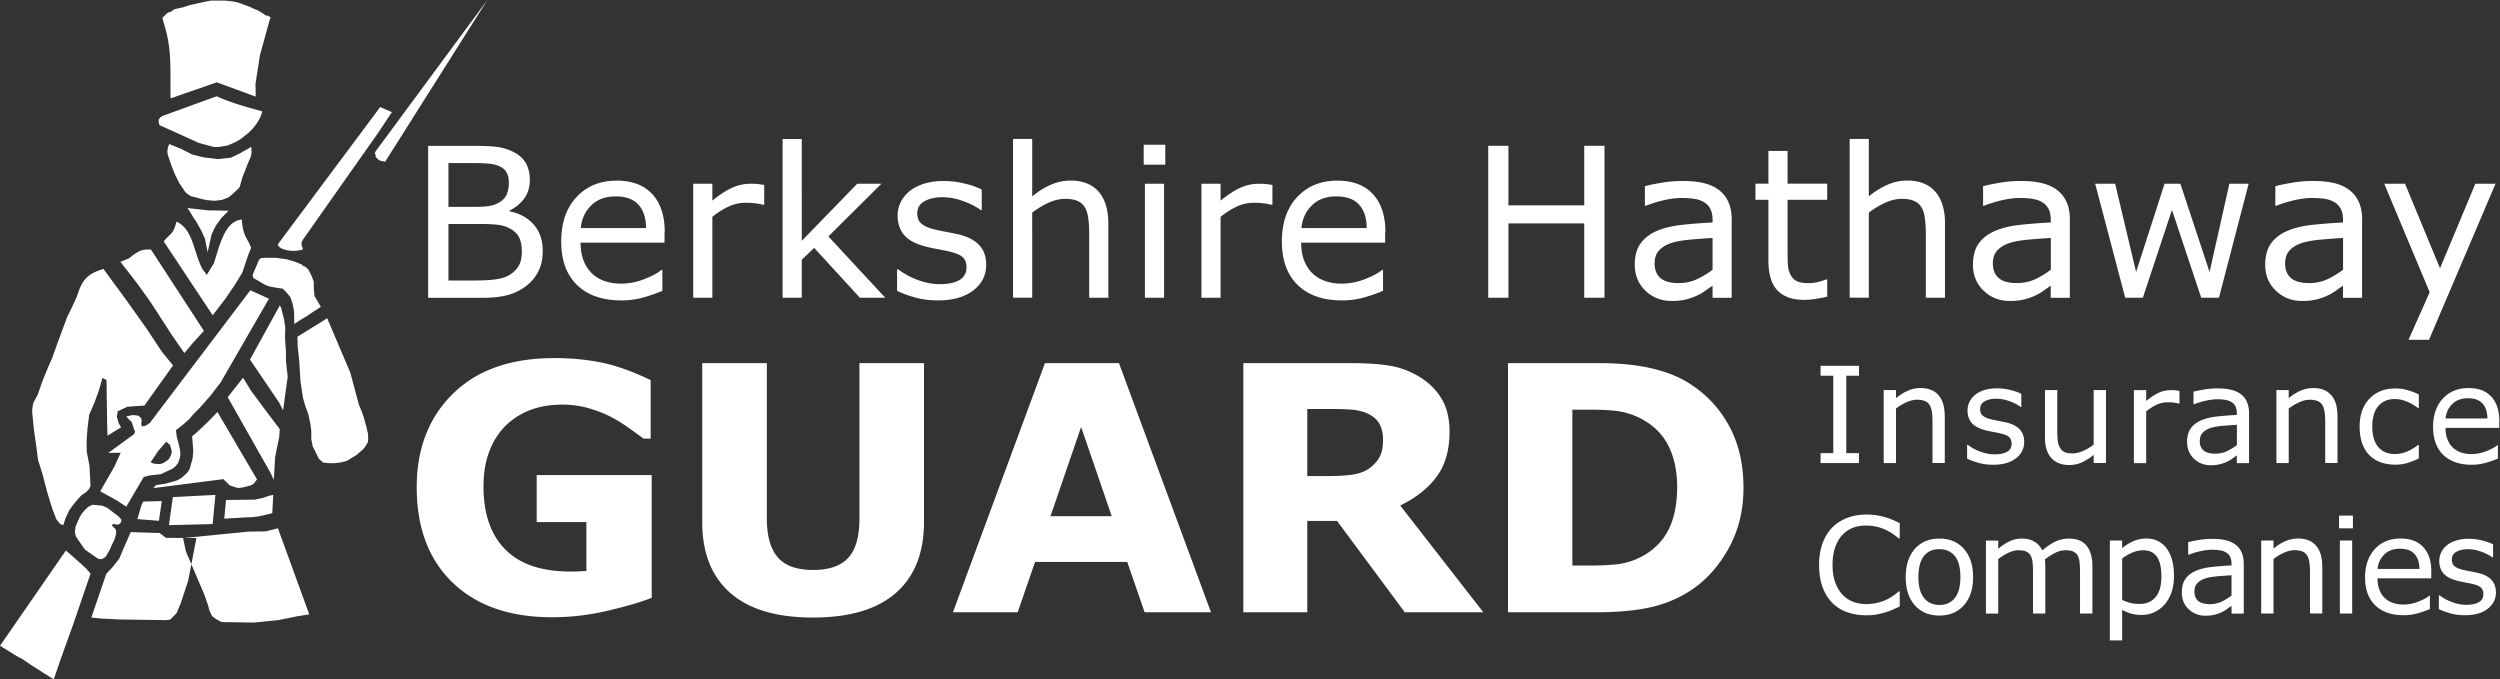 <svg xmlns="http://www.w3.org/2000/svg" width="368" height="100" viewBox="0 0 368 100" xml:space="preserve"><rect x="0" y="0" width="368" height="100" fill="#333333" stroke="none"/><path fill-rule="evenodd" clip-rule="evenodd" fill="#FFF" d="m55.24 22.96.13-.09-.22-.26.09-.25.17-.25L71.74 0 56.69 23.81l-.77-.17-.26-.17-.34-.34-.08-.17zM44.6 36.71l-.22-.67V35.7l.11-.22.11-.22 11.15-15.83 1.94-2.93-.67-.28-1.05-.47-15.05 20.18v.22l.22.22.33.22.33.11.33.11.67.11h.78l.67-.11.35-.1zm-.55 16.47.18 2.93.38 2.5.22.78.22.67.33.89.33 1.56.11 1v1.11l.22 1.11.89 1.78.64.58.92.09h.78l.89-.11.89-.22 1.45-.89.89-.78.22-.22.22-.33.33-.56.04-.45-.04-.78-.22-1-.22-.78-.22-.78-.33-.89-.33-.78-1.27-4.74-3.41-8.02-4.38 2.72.03 1.35.24 2.26zm-2.43-10.69.45.45.67.78.33 1 .22 1.11.03 1.86.78-.52 1.07-.64.59-.41 1.47-.95-.64-1.09-.29-.48-.11-1.11v-1l-.33-.89-.45-.89-.22-.22-.22-.22-.33-.11-.22-.22-.78-.33-.67-.22-.78-.22-.78-.11-.78-.11h-1.67l-.55.05-.29.25-.95 2.27.12.4.67.38.56.33.56.33.67.22.56.11.67.11.64.09zm-8.98 49.08 4.79.07 3.52-.36 2.84-.57 1.73-.28-4.61-12.67-1.79.46-2.5.03-9.67.96.41 1.96L30 87.33l.66 1.87c.08.47.27.98.57 1.48.38.37.97.67 1.41.89zm9.71-36.12-.25-2.24-.01-1.56-.14-1.83.04-1.62-.18-1.19-.31-1.21-.12-.51-.19-.33-4.39 7.97 4.28 6.32.59 1.14.68-4.94zM39.8 69.57l.51 1.07.19-3.36.28-1.41.32-1.5.08-1.2-1.63-2.16-2.59-3.48-1.18-1.93-2.26 2.87 6.28 11.1zm-6.79 6.78 3.49-.21h.45l1-.11.56-.11.45-.11 1.12-.27.14-2.7-.62.14-.87.31-1.25.26-4.21.05-.26 2.75zm-7.9-61.87 6.8-2.36 5.73 2.1-.03-1.89.33-2.12.33-2.12 1.45-5.24.11-.22.07-.02-.29-.2-.22-.11h-.22l-.67-.45-.56-.33-.56-.22-.67-.33-.67-.22-.56-.22-.67-.22-.67-.11-1-.11H31.03l-1.11.22-1 .22-1 .22-1 .33-1 .22-.35.1-.22.22-.22.11-.33.11-.22.11-.22.22-.22.22-.24.24.22.78.22.78c.99 3.44.69 6.73.77 10.29zm-4.22 48.29.56-.11.33-.22.33-.22.22-.33 14.52-19.16 2.74 1.24-7.12 12.34-.78 1-.67.89-.78.89-.78.89-.89.89-.78.89-.89.78-1 .78.11.89.22.89.23.9.11.78-.11.67-.22.67-.45.56-.42.33-1.7.79-1.68.19-.83.22-2.57 4.37-1.41-.93-2.42-1.33 2.09-3.66.92-2.01-1.82.01 3.82-2.78.11-.33-.22-.56-.08-.32-.21-.57-.43-.41-.35-.4.98-.2.76.09.42.32.11.42c-.1.41-.05.64.03.85zm1.9 4.36-.62.91.45.21.93.07.51-.17.41-.26.4-.32.31-.59.11-.48-.13-.57-.16-.46-.53-.45-1.21 1.39-.47.72zm.67-48.72 5.81 2.63 2.21.6h.67l.67-.11.67-.11.78-.33.68-.33.54-.33.56-.45.56-.45.56-.56.45-.56.45-.67.33-.67.22-.67c-1.41-.41-4.43-1.16-6.72-2.23l-7.99 2.9-.33.22-.22.33v.33l.1.46zm4.82 45.79.17 2.14-.09 1.09-.41 1.52-.3.53c-.64.64-1.08 1.08-1.92 1.34l-1.3.36-1.48.23-.37.44 10.3-1.32.95.93 1.07.34c.34.11 1.35-.16 1.87-.32.64-.14.65-.46 1.07-.89L32 60.63c-.74.9-3.41 3.43-3.72 3.57zm1.57-24.52c-1.36-2.39-1.34-5.89-3.87-7.06-.48 2.02-1.02 1.74-1.87 2.93l7.2 10.86 1.84-2.4 1.43-2.1 1.08-1.76.4-1.2.45-1.34.45-1.11c-.51-1.52-1.18-1.55-1.36-4.19-2.46.25-3.18 3.49-4.12 6.45l-1.04 1.7-.59-.78zm-1.78-10.81 1.85.48.56.11 1.09.1 1.08-.13.5-.19.56-.22 1-.89.56-.57.22-.77.22-.78.33-.78.33-.89.33-.78c.39-.79.35-1.07.28-1.95l-.65.39-1.1.62-1.25.59-1.87.21-2.09-.25-1.71-.42-1.65-.84-1.75-.7c-.55 1.27-.12 1.7.23 2.9l.56 1.45.33.67.33.67.45.67.45.67.22.22.59.41zm2.5 8.28.55-2.56.38-.86.3-.54.81-1.13.45-.45.59-.6-2.96-.04-3.11-.35.24.32.67 1.11.33.45.84 1.51.51 1.13.4 2.01zm1.14 35.7-6.27.32-.57 4.13 6.43-.16.41-4.29zM13.45 90.9l1.53.16 2.89.13 5.83.08c.44.02.95.03 1.38-.08l.91-.94.6-1.42.5-1.5.62-1.89 1.2-6.24-4.49-.03-.93-.71-4.25-.13-.99 2.25-.7 1.66-.97 1.23-.94 1.01-2.19 6.42zm11.94-41.45 1.75 2.52 1.14-1.36 1.73-1.91-7.79-11.97c-1.54-.09-2.01.45-2.44.68l-.83.64-1.22.49 2.38 3.07 1.9 2.63 3.38 5.21zM5.52 58.18l-.56 1-.11.33-.11.79v.33l.22 2.34.34 2.42.3 2.3.64 2.04.74 2.83.73 2.34.59 1.56.56.67.45.17.35-1.06.55-1.17.66-.88.55-.67.57-.62.67-.45.44-.45.22-.45-.15-2.97-.4-2.08-.02-1.68.14-1.89.24-1.89.77-1.76.64-1.77.55-1.9.59.35.09 6.4.05 1.77 2.01-1.23-.36-.59-.27-.96.13-.81 1.4-.66 1.33-.11 1.19-.07 4.22-5.91-1.64-2.01-2.25-3.4-2.95-4.15-3.4-4.64c-2.55.75-3.18 1.76-3.91 4.04l-.67 1.48-.78 1.59-1.47 3.97-.69 1.95-.63 1.44-.78 1.89-.78 2.23zm17.87 18.48.29-1.96.13-.94-2.72.07-.25.49-.62 2.09 3.17.25zm-8.67 5.66.31-.04.49-.29.41-.65.41-.8c.15-.52.51-.91.63-1.53.12-.35.21-.91-.02-1.18l-.48-.49.16-.22.7.13c.34-.15.53-.3.54-.74-.1-.13-.29-.34-.39-.47l-1.69-1.29-.77-.32-1.39-.13-.6.28-.53.48-.44.53-.38.63-.57 1.32-.08.84.14.59 1.33 1.93 1.84 1.28.38.14zM7.91 100 9 96.83l1.76-4.88 2.57-7.52-.62-.71-.89-.83-2.12-1.86L0 95.06l2.5 1.54.84.44 1.21.83 1.86 1.19 1.5.94zM78.6 33.1c-.87-1.02-2.06-1.68-3.58-1.99v-.12c.9-.45 1.62-1.05 2.16-1.79.54-.75.81-1.65.81-2.71 0-.94-.19-1.75-.56-2.43-.37-.68-.97-1.23-1.79-1.66-.74-.38-1.52-.63-2.33-.75s-2.03-.18-3.67-.18h-6.62v22.37h7.93c1.55 0 2.83-.14 3.84-.42 1.01-.28 1.93-.75 2.77-1.41.71-.55 1.28-1.25 1.7-2.1.42-.85.63-1.83.63-2.94.01-1.57-.42-2.86-1.29-3.87zm-3.99-4.54c-.19.48-.53.86-1 1.16-.47.3-.98.5-1.53.59-.55.1-1.29.14-2.22.14h-3.85V24h3.55c.99 0 1.82.03 2.49.1.67.07 1.24.23 1.71.5.4.23.69.53.87.9.18.37.27.83.27 1.37 0 .65-.1 1.21-.29 1.69zm1.81 10.45c-.26.5-.67.95-1.23 1.34-.53.36-1.21.61-2.04.74-.83.13-1.9.2-3.2.2h-3.94v-8.32h4.67c.98 0 1.82.04 2.5.11.69.08 1.27.24 1.75.49.71.37 1.2.82 1.47 1.35.27.53.41 1.25.41 2.15 0 .79-.13 1.44-.39 1.94zm21.43-4.81c0-2.43-.61-4.31-1.84-5.63-1.23-1.32-2.97-1.98-5.24-1.98-2.44 0-4.41.81-5.91 2.42-1.5 1.61-2.25 3.79-2.25 6.53 0 2.77.78 4.91 2.34 6.42 1.56 1.51 3.73 2.26 6.52 2.26 1.09 0 2.13-.14 3.12-.4.99-.27 1.96-.61 2.91-1.01v-3.08h-.15c-.49.44-1.31.89-2.47 1.34a9.29 9.29 0 0 1-3.45.68c-.86 0-1.65-.12-2.37-.36a5.02 5.02 0 0 1-1.85-1.08c-.54-.49-.97-1.12-1.28-1.89-.31-.77-.47-1.66-.47-2.7h12.36V34.2zm-12.36-.63c.12-1.32.63-2.43 1.52-3.32.9-.89 2.1-1.34 3.61-1.34 1.5 0 2.62.4 3.36 1.22.74.81 1.11 1.96 1.12 3.44h-9.61zm27.02-6.34c-.44-.07-.77-.12-.99-.14-.22-.03-.58-.04-1.07-.04-.89 0-1.76.19-2.62.56-.86.38-1.85 1.01-2.97 1.92v-2.48h-2.82v16.78h2.82V31.92c.75-.61 1.53-1.11 2.34-1.49.81-.39 1.65-.58 2.52-.58.54 0 1.01.02 1.4.07.4.04.8.12 1.22.22h.15v-2.91zm9.43 7.57 7.8-7.75h-3.56l-8.16 8.4V20.46h-2.82v23.37h2.82v-5.6l1.83-1.74 6.73 7.34h3.73l-8.37-9.03zm22.17 1.25c-.71-.73-1.72-1.25-3.03-1.55-.43-.1-.97-.21-1.62-.33-.65-.12-1.23-.24-1.75-.36-.94-.22-1.62-.5-2.04-.86-.43-.35-.65-.87-.65-1.56 0-.78.36-1.37 1.07-1.77.71-.4 1.58-.59 2.61-.59.99 0 2 .18 3.03.55 1.03.37 1.91.81 2.63 1.34h.15V27.9c-.68-.35-1.53-.65-2.56-.89-1.03-.25-2.04-.37-3.04-.37-1.07 0-2.04.14-2.91.41-.87.28-1.58.65-2.14 1.12-.58.48-1.01 1.03-1.3 1.64a4.48 4.48 0 0 0-.43 1.95c0 1.1.31 2.03.92 2.79.62.76 1.66 1.33 3.13 1.72.53.14 1.12.27 1.76.39.65.12 1.17.22 1.57.31 1.08.24 1.81.53 2.19.87.38.34.57.84.57 1.5 0 .86-.35 1.49-1.05 1.89-.7.4-1.67.6-2.91.6-1 0-2.05-.2-3.14-.59-1.09-.4-2.08-.93-2.97-1.6h-.15v3.17c.7.35 1.57.67 2.61.97 1.04.29 2.18.44 3.42.44 2.19 0 3.92-.49 5.19-1.47 1.27-.98 1.9-2.24 1.9-3.77.01-1.21-.35-2.19-1.06-2.93zm19.04-3.11c0-2.05-.48-3.63-1.43-4.72-.95-1.09-2.33-1.64-4.15-1.64-.99 0-1.96.21-2.9.62-.94.41-1.85.98-2.73 1.71v-8.46h-2.82v23.37h2.82V31.3c.77-.59 1.58-1.08 2.42-1.46.84-.38 1.65-.57 2.42-.57.75 0 1.36.1 1.83.31s.83.52 1.08.94c.24.38.41.91.5 1.59.09.68.14 1.4.14 2.17v9.55h2.82V32.94zm8.38-11.63h-3.18v2.93h3.18v-2.93zm-.18 5.74h-2.82v16.78h2.82V27.05zm15.97.18c-.44-.07-.77-.12-.99-.14s-.58-.04-1.07-.04c-.89 0-1.76.19-2.62.56-.86.38-1.84 1.01-2.97 1.92v-2.48h-2.82v16.78h2.82V31.92c.75-.61 1.53-1.11 2.34-1.49.81-.39 1.65-.58 2.52-.58.54 0 1.01.02 1.4.07.4.04.8.12 1.22.22h.15v-2.91zm16.61 6.97c0-2.43-.61-4.31-1.84-5.63-1.23-1.32-2.97-1.98-5.24-1.98-2.44 0-4.41.81-5.91 2.42-1.5 1.61-2.25 3.79-2.25 6.53 0 2.77.78 4.91 2.34 6.42 1.56 1.51 3.73 2.26 6.52 2.26 1.09 0 2.13-.14 3.12-.4.99-.27 1.96-.61 2.91-1.01v-3.08h-.15c-.49.44-1.31.89-2.47 1.34a9.29 9.29 0 0 1-3.45.68c-.86 0-1.65-.12-2.37-.36s-1.33-.6-1.86-1.08c-.54-.49-.97-1.12-1.28-1.89-.31-.77-.47-1.66-.47-2.7h12.36V34.2zm-12.36-.63c.12-1.32.63-2.43 1.52-3.32s2.1-1.34 3.61-1.34c1.5 0 2.62.4 3.36 1.22.74.81 1.11 1.96 1.12 3.44h-9.61zm44.61-12.11h-2.98v8.77h-11.16v-8.77h-2.97v22.37h2.97V32.88h11.16v10.95h2.98V21.46zm18.73 10.98c0-1.08-.16-1.99-.5-2.72a4.44 4.44 0 0 0-1.44-1.79c-.64-.47-1.4-.8-2.28-1-.88-.2-1.9-.29-3.09-.29-1.01 0-2.04.09-3.08.27-1.04.18-1.84.34-2.39.5v2.87h.15c.97-.37 1.91-.65 2.82-.85.91-.2 1.74-.29 2.48-.29.61 0 1.2.04 1.76.12.56.08 1.04.24 1.44.47.42.24.74.57.97.99.22.42.34.95.34 1.59v.44c-1.64.08-3.18.2-4.61.36-1.43.16-2.66.47-3.68.92-1.01.45-1.79 1.07-2.34 1.85-.55.79-.82 1.82-.82 3.09 0 1.55.53 2.83 1.58 3.83s2.33 1.5 3.85 1.5c.82 0 1.54-.08 2.15-.23.61-.16 1.15-.35 1.62-.58.4-.18.81-.42 1.24-.73.43-.31.76-.54 1.01-.71v1.79h2.81v-11.4zm-5.1 8.65c-.82.39-1.73.58-2.72.58-1.19 0-2.08-.24-2.66-.73-.58-.49-.87-1.21-.87-2.17 0-.85.25-1.52.75-2.01.5-.49 1.16-.84 1.97-1.07.68-.19 1.6-.34 2.77-.44 1.17-.1 2.18-.17 3.04-.22v4.67c-.69.54-1.46 1-2.28 1.39zm19.15.05h-.15c-.22.09-.58.2-1.08.34-.5.13-.98.2-1.44.2-.79 0-1.38-.09-1.77-.28-.39-.19-.69-.48-.91-.88a3.36 3.36 0 0 1-.42-1.39c-.04-.5-.06-1.18-.06-2.07v-7.65h5.83v-2.37h-5.83v-4.82h-2.82v4.82h-1.91v2.37h1.91v8.92c0 2.03.45 3.51 1.34 4.43s2.19 1.38 3.91 1.38c.49 0 1.05-.04 1.68-.14.62-.09 1.2-.2 1.73-.34v-2.52zm17.35-8.2c0-2.05-.48-3.63-1.43-4.72-.95-1.09-2.33-1.64-4.15-1.64-.99 0-1.96.21-2.9.62-.94.41-1.85.98-2.74 1.71v-8.46h-2.82v23.37h2.82V31.3c.77-.59 1.58-1.08 2.42-1.46.84-.38 1.65-.57 2.42-.57.75 0 1.36.1 1.83.31s.83.52 1.08.94c.24.38.41.91.5 1.59.09.68.14 1.4.14 2.17v9.55h2.82V32.94zm18.38-.5c0-1.08-.16-1.99-.5-2.72a4.44 4.44 0 0 0-1.44-1.79c-.64-.47-1.4-.8-2.28-1-.88-.2-1.9-.29-3.09-.29-1.01 0-2.04.09-3.08.27s-1.84.34-2.39.5v2.87h.15c.97-.37 1.91-.65 2.82-.85.91-.2 1.74-.29 2.48-.29.61 0 1.2.04 1.76.12.56.08 1.04.24 1.44.47.42.24.74.57.97.99.22.42.34.95.34 1.59v.44c-1.64.08-3.18.2-4.61.36-1.43.16-2.66.47-3.68.92-1.01.45-1.79 1.07-2.34 1.85-.55.79-.82 1.82-.82 3.09 0 1.55.53 2.83 1.58 3.83s2.33 1.5 3.85 1.5c.82 0 1.54-.08 2.15-.23.61-.16 1.15-.35 1.62-.58.4-.18.81-.42 1.24-.73.43-.31.76-.54 1.01-.71v1.79h2.81v-11.4zm-5.09 8.65c-.82.39-1.73.58-2.72.58-1.19 0-2.08-.24-2.66-.73-.58-.49-.87-1.21-.87-2.17 0-.85.25-1.52.75-2.01s1.16-.84 1.97-1.07c.68-.19 1.6-.34 2.77-.44 1.17-.1 2.18-.17 3.04-.22v4.67c-.69.54-1.46 1-2.28 1.39zm28.56-14.04-2.91 12.99-4.3-12.99h-2.33l-4.19 12.99-3.08-12.99h-2.94l4.42 16.78h2.6l4.28-12.93 4.31 12.93h2.61L331 27.05h-2.84zm19.55 5.39c0-1.08-.16-1.99-.5-2.72a4.44 4.44 0 0 0-1.44-1.79c-.64-.47-1.4-.8-2.28-1-.88-.2-1.9-.29-3.09-.29-1.01 0-2.04.09-3.08.27s-1.84.34-2.39.5v2.87h.15c.97-.37 1.91-.65 2.82-.85.91-.2 1.74-.29 2.48-.29.61 0 1.2.04 1.76.12.56.08 1.04.24 1.44.47.42.24.74.57.97.99.22.42.34.95.34 1.59v.44c-1.64.08-3.18.2-4.61.36-1.43.16-2.66.47-3.68.92-1.01.45-1.79 1.07-2.34 1.85-.55.79-.82 1.82-.82 3.09 0 1.55.53 2.83 1.58 3.83s2.33 1.5 3.85 1.5c.82 0 1.54-.08 2.15-.23.61-.16 1.15-.35 1.62-.58.4-.18.81-.42 1.24-.73.43-.31.76-.54 1.01-.71v1.79h2.81v-11.4zm-5.09 8.65c-.82.39-1.73.58-2.72.58-1.19 0-2.08-.24-2.66-.73-.58-.49-.87-1.21-.87-2.17 0-.85.25-1.52.75-2.01s1.16-.84 1.97-1.07c.68-.19 1.6-.34 2.77-.44 1.17-.1 2.18-.17 3.04-.22v4.67c-.7.54-1.46 1-2.28 1.39zm21.75-14.04-5.2 12.44-5.15-12.44h-3.06l6.69 15.97-3.12 7h3.02l9.79-22.97h-2.97zM273.64 66.7h-1.87V55.31h1.87v-1.46h-5.65v1.46h1.87V66.7h-1.87v1.46h5.65V66.7zm12.62-5.51c0-1.31-.31-2.32-.91-3.02-.61-.7-1.49-1.05-2.65-1.05-.63 0-1.25.13-1.86.39-.6.26-1.19.63-1.75 1.1v-1.19h-1.81v10.74h1.81v-8.02c.49-.38 1.01-.69 1.55-.93s1.05-.37 1.55-.37c.48 0 .87.07 1.17.2.3.13.53.33.69.6.15.24.26.58.32 1.01.06.43.09.9.09 1.39v6.11h1.81v-6.96zm11.02 1.99c-.46-.47-1.1-.8-1.94-.99-.28-.06-.62-.13-1.03-.21-.41-.08-.79-.15-1.12-.23-.6-.14-1.04-.32-1.31-.55-.28-.22-.41-.56-.41-1 0-.5.23-.88.68-1.13s1.01-.38 1.67-.38c.63 0 1.28.12 1.94.35a6.3 6.3 0 0 1 1.68.86h.1v-1.93c-.44-.22-.98-.41-1.64-.57-.66-.16-1.31-.24-1.95-.24-.69 0-1.31.09-1.86.26s-1.01.41-1.37.72c-.37.31-.65.66-.83 1.05s-.27.81-.27 1.25c0 .71.2 1.3.59 1.78s1.06.85 2 1.1c.34.09.72.17 1.13.25.41.08.75.14 1 .2.69.15 1.16.34 1.4.56.24.22.37.54.37.96 0 .55-.22.96-.67 1.21-.45.26-1.07.38-1.87.38-.64 0-1.31-.13-2.01-.38-.7-.25-1.33-.59-1.9-1.02h-.1v2.03c.45.22 1 .43 1.67.62.66.19 1.39.28 2.19.28 1.4 0 2.51-.31 3.32-.94.81-.63 1.22-1.43 1.22-2.41 0-.78-.22-1.4-.68-1.88zM310 57.42h-1.81v8.02c-.48.38-1 .69-1.55.93-.55.24-1.07.37-1.53.37-.53 0-.93-.06-1.2-.19-.28-.13-.5-.33-.67-.62-.17-.28-.28-.61-.33-1-.05-.39-.08-.85-.08-1.4v-6.11h-1.81v6.97c0 1.33.31 2.34.94 3.03.63.69 1.51 1.03 2.63 1.03a4.5 4.5 0 0 0 1.85-.38 8.55 8.55 0 0 0 1.75-1.11v1.19H310V57.42zm10.81.12c-.28-.04-.49-.08-.63-.09-.14-.02-.37-.02-.68-.02-.57 0-1.13.12-1.68.36s-1.18.65-1.9 1.23v-1.59h-1.81v10.74h1.81v-7.62c.48-.39.98-.71 1.5-.96s1.06-.37 1.62-.37c.35 0 .65.01.9.04s.51.08.78.14h.1v-1.86zm10.25 3.34c0-.69-.11-1.27-.32-1.74s-.52-.85-.92-1.14c-.41-.3-.9-.51-1.46-.64-.56-.12-1.22-.19-1.98-.19-.65 0-1.31.06-1.97.17-.67.12-1.18.22-1.53.32v1.84h.1c.62-.24 1.22-.42 1.81-.54.58-.12 1.11-.19 1.59-.19.39 0 .77.03 1.12.08.36.05.67.15.92.3.27.15.48.37.62.63.14.27.22.61.22 1.02v.28c-1.05.05-2.04.13-2.95.23-.92.1-1.7.3-2.36.59-.65.29-1.15.68-1.49 1.19-.35.5-.52 1.16-.52 1.98 0 .99.34 1.81 1.01 2.45.67.64 1.49.96 2.46.96.53 0 .98-.05 1.37-.15.39-.1.74-.22 1.04-.37.26-.12.52-.27.79-.47.27-.2.49-.35.65-.46v1.14h1.8v-7.29zm-3.25 5.53c-.53.25-1.11.37-1.74.37-.76 0-1.33-.16-1.7-.47-.37-.31-.56-.77-.56-1.39 0-.54.16-.97.48-1.28.32-.31.74-.54 1.26-.69.44-.12 1.03-.22 1.77-.28.75-.06 1.4-.11 1.95-.14v2.99c-.45.34-.94.64-1.46.89zm16.26-5.22c0-1.31-.3-2.32-.91-3.02-.61-.7-1.49-1.05-2.65-1.05-.63 0-1.25.13-1.86.39s-1.19.63-1.75 1.1v-1.19h-1.81v10.74h1.81v-8.02c.49-.38 1.01-.69 1.55-.93.54-.24 1.05-.37 1.55-.37.48 0 .87.07 1.17.2.3.13.53.33.69.6.15.24.26.58.32 1.01s.09.9.09 1.39v6.11h1.81v-6.96zm11.98 4.31h-.1c-.13.11-.32.24-.55.39-.23.15-.48.29-.74.43-.3.15-.64.28-1.02.37-.38.1-.75.14-1.12.14-1.05 0-1.87-.35-2.45-1.04-.58-.7-.87-1.69-.87-2.99 0-1.33.3-2.34.89-3.03.59-.69 1.4-1.03 2.43-1.03.56 0 1.13.12 1.72.35.59.23 1.15.56 1.71.99h.1v-2.01c-.49-.25-1.04-.46-1.63-.63-.59-.17-1.2-.26-1.81-.26-1.58 0-2.86.5-3.82 1.5s-1.45 2.38-1.45 4.13c0 .94.13 1.77.38 2.47.26.71.62 1.29 1.09 1.75.46.46 1.02.81 1.66 1.03s1.36.34 2.13.34c.61 0 1.18-.08 1.73-.24.54-.16 1.11-.38 1.72-.67V65.5zM367.9 62c0-1.56-.39-2.76-1.18-3.61-.79-.85-1.9-1.27-3.35-1.27-1.56 0-2.83.52-3.78 1.55-.96 1.03-1.44 2.43-1.44 4.18 0 1.77.5 3.14 1.5 4.11 1 .96 2.39 1.45 4.17 1.45.7 0 1.37-.09 2-.26.63-.17 1.26-.39 1.87-.64v-1.97h-.1c-.31.28-.84.57-1.58.86-.74.29-1.48.44-2.21.44-.55 0-1.06-.08-1.51-.23-.46-.15-.85-.38-1.19-.69-.35-.31-.62-.72-.82-1.21-.2-.49-.3-1.07-.3-1.73h7.91V62zm-7.91-.4c.08-.85.4-1.55.98-2.12.57-.57 1.34-.86 2.31-.86.96 0 1.68.26 2.15.78s.71 1.25.72 2.2h-6.16zm-80.35 25.44h-.13c-.7.63-1.45 1.1-2.25 1.41-.8.31-1.66.47-2.58.47-.67 0-1.3-.11-1.9-.34-.6-.23-1.12-.58-1.57-1.05-.43-.46-.78-1.04-1.05-1.77-.27-.72-.41-1.59-.41-2.6 0-.96.12-1.81.37-2.54s.59-1.34 1.03-1.82c.45-.49.97-.86 1.55-1.09.58-.23 1.23-.35 1.96-.35.88 0 1.71.15 2.49.45.78.3 1.56.78 2.35 1.44h.14V77c-.94-.47-1.79-.79-2.55-.98-.77-.19-1.53-.28-2.3-.28-1.05 0-2.01.16-2.87.49-.86.33-1.6.8-2.21 1.42-.63.64-1.11 1.43-1.44 2.36-.33.93-.5 1.98-.5 3.16 0 1.24.17 2.33.52 3.27s.83 1.71 1.44 2.32c.63.62 1.37 1.08 2.22 1.37.85.29 1.79.44 2.83.44.55 0 1.06-.04 1.51-.13.46-.09.88-.19 1.27-.31.46-.15.83-.29 1.12-.42.28-.13.6-.28.96-.43v-2.24zm9.45-6.24c-.9-1.02-2.1-1.52-3.61-1.52-1.52 0-2.73.51-3.62 1.52-.89 1.02-1.34 2.4-1.34 4.15 0 1.75.45 3.13 1.34 4.14s2.1 1.52 3.62 1.52c1.51 0 2.71-.51 3.61-1.52s1.35-2.39 1.35-4.14c0-1.75-.45-3.13-1.35-4.15zm-1.34 7.22c-.55.69-1.3 1.03-2.26 1.03-.97 0-1.73-.35-2.28-1.04s-.82-1.72-.82-3.06c0-1.39.27-2.42.81-3.1s1.3-1.01 2.28-1.01c.97 0 1.72.34 2.27 1.01s.82 1.71.82 3.1c0 1.36-.27 2.38-.82 3.07zM308 83.34c0-1.28-.28-2.28-.84-2.99s-1.43-1.07-2.61-1.07c-.69 0-1.33.14-1.93.41-.6.27-1.27.72-2 1.33-.25-.54-.63-.97-1.14-1.28-.51-.31-1.13-.46-1.86-.46-.63 0-1.23.13-1.79.39s-1.12.63-1.69 1.1v-1.19h-1.81v10.74h1.81V82.3c.49-.38.99-.69 1.49-.93.5-.24.99-.37 1.49-.37.52 0 .92.07 1.19.21.28.14.49.34.63.62.13.26.22.6.26 1.02.04.43.06.88.06 1.35v6.11h1.81v-6.87c0-.19-.01-.39-.02-.58a5.5 5.5 0 0 0-.05-.51c.51-.39 1.01-.71 1.52-.97.51-.25 1.01-.38 1.52-.38.52 0 .92.07 1.19.21.28.14.49.35.63.62.13.26.22.6.26 1.03s.06.87.06 1.34v6.11H308v-6.97zm10.94-2.6c-.72-.98-1.73-1.47-3.02-1.47-.68 0-1.32.14-1.92.41-.6.27-1.14.61-1.62 1.01v-1.12h-1.81v14.7h1.81v-4.5c.47.26.93.45 1.38.57.45.12.96.18 1.51.18.64 0 1.25-.13 1.82-.39a4.48 4.48 0 0 0 1.49-1.1c.45-.5.81-1.11 1.06-1.83s.37-1.52.37-2.39c.01-1.73-.35-3.09-1.07-4.07zm-1.63 7.14c-.56.68-1.35 1.02-2.36 1.02-.47 0-.89-.04-1.25-.12-.37-.08-.81-.24-1.32-.47v-6.09c.48-.37.98-.66 1.51-.88.53-.22 1.05-.34 1.57-.34.92 0 1.6.32 2.04.96s.66 1.61.66 2.9c0 1.33-.28 2.34-.85 3.02zm12.97-4.85c0-.69-.11-1.27-.32-1.74a2.79 2.79 0 0 0-.92-1.14c-.41-.3-.9-.51-1.46-.64s-1.22-.19-1.98-.19c-.65 0-1.3.06-1.97.17-.67.12-1.18.22-1.53.32v1.84h.1c.62-.24 1.22-.42 1.81-.54s1.11-.19 1.59-.19c.39 0 .77.03 1.12.08s.67.15.92.3c.27.15.48.37.62.63.14.27.22.61.22 1.02v.28c-1.05.05-2.03.13-2.95.23-.92.1-1.7.3-2.36.59-.65.29-1.15.68-1.49 1.19-.35.5-.52 1.16-.52 1.98 0 .99.34 1.81 1.01 2.45.67.64 1.49.96 2.46.96.53 0 .98-.05 1.37-.15.39-.1.74-.22 1.04-.37.26-.12.52-.27.79-.47.27-.2.49-.35.65-.46v1.14h1.8v-7.29zm-3.26 5.53c-.53.25-1.11.37-1.74.37-.76 0-1.33-.16-1.7-.47-.37-.31-.56-.77-.56-1.39 0-.54.16-.97.48-1.28.32-.31.74-.54 1.26-.69.44-.12 1.03-.22 1.77-.28s1.4-.11 1.95-.14v2.99c-.45.34-.93.64-1.46.89zm14.81-5.22c0-1.31-.3-2.32-.91-3.02s-1.49-1.05-2.65-1.05c-.63 0-1.25.13-1.86.39-.6.26-1.19.63-1.75 1.1v-1.19h-1.81v10.74h1.81v-8.02c.49-.38 1.01-.69 1.55-.93.54-.24 1.05-.37 1.55-.37.48 0 .87.07 1.17.2.3.13.53.33.69.6.15.24.26.58.32 1.01.06.43.09.9.09 1.39v6.11h1.81v-6.96zm4.52-7.44h-2.04v1.87h2.04V75.9zm-.11 3.67h-1.81v10.74h1.81V79.57zm11.65 4.58c0-1.56-.39-2.76-1.18-3.61-.78-.85-1.9-1.27-3.35-1.27-1.56 0-2.83.52-3.78 1.55s-1.44 2.43-1.44 4.18c0 1.77.5 3.14 1.5 4.11 1 .96 2.39 1.45 4.17 1.45.7 0 1.37-.09 2-.26.63-.17 1.26-.39 1.87-.64v-1.97h-.1c-.31.28-.84.57-1.58.86-.74.29-1.48.44-2.21.44-.55 0-1.06-.08-1.51-.23-.46-.15-.85-.38-1.19-.69-.35-.31-.62-.72-.82-1.21s-.3-1.07-.3-1.73h7.91v-.98zm-7.91-.4c.08-.85.4-1.55.98-2.12.57-.57 1.34-.86 2.31-.86.96 0 1.68.26 2.15.78s.71 1.25.72 2.2h-6.16zm16.74 1.58c-.46-.47-1.1-.8-1.94-.99-.28-.06-.62-.13-1.03-.21-.41-.08-.79-.15-1.12-.23-.6-.14-1.04-.32-1.31-.55-.28-.22-.41-.56-.41-1 0-.5.23-.88.68-1.13.46-.25 1.01-.38 1.67-.38.63 0 1.28.12 1.94.35a6.3 6.3 0 0 1 1.68.86h.1v-1.93c-.44-.22-.98-.41-1.64-.57-.66-.16-1.31-.24-1.95-.24-.69 0-1.31.09-1.86.26s-1.01.41-1.37.72c-.37.31-.65.66-.83 1.05s-.27.81-.27 1.25c0 .71.2 1.3.59 1.78.39.48 1.06.85 2 1.1.34.09.72.17 1.13.25.41.08.75.14 1 .2.69.15 1.16.34 1.4.56.24.22.37.54.37.96 0 .55-.22.96-.67 1.21-.45.26-1.07.38-1.87.38-.64 0-1.31-.13-2.01-.38-.7-.25-1.33-.59-1.9-1.02h-.1v2.03c.45.22 1 .43 1.67.62.66.19 1.39.28 2.19.28 1.4 0 2.51-.31 3.32-.94.81-.63 1.22-1.43 1.22-2.41 0-.78-.23-1.4-.68-1.88zm-270.8-15.4H79v6.92h7.32v7.19c-.36.03-.76.06-1.2.07-.44.02-.83.02-1.19.02-4.2 0-7.38-1.07-9.53-3.23-2.15-2.15-3.23-5.26-3.23-9.31 0-1.99.3-3.74.9-5.26.6-1.52 1.42-2.77 2.45-3.76a10.64 10.64 0 0 1 3.67-2.27c1.36-.49 2.88-.74 4.56-.74 1.43 0 2.78.19 4.05.57 1.27.38 2.39.83 3.34 1.35.82.44 1.68.98 2.56 1.61s1.56 1.12 2.02 1.47h1.06v-8.6c-2.68-1.3-5.11-2.16-7.29-2.6-2.18-.44-4.48-.65-6.9-.65-6.37 0-11.34 1.74-14.9 5.23-3.56 3.49-5.35 8.09-5.35 13.78 0 5.98 1.77 10.66 5.3 14.05 3.53 3.39 8.42 5.09 14.66 5.09 2.69 0 5.4-.32 8.1-.95 2.71-.63 4.89-1.27 6.53-1.91V69.93zm40.1-16.48h-9.51v22.89c0 2.64-.55 4.57-1.64 5.76-1.09 1.2-2.82 1.8-5.19 1.8-2.4 0-4.13-.62-5.2-1.87-1.07-1.25-1.6-3.14-1.6-5.69V53.45h-9.51v23.43c0 4.52 1.38 7.98 4.13 10.4s6.81 3.62 12.18 3.62 9.44-1.21 12.19-3.62 4.14-5.89 4.14-10.42V53.45zm28.69 0h-10.89l-13.55 36.68h9.53l2.56-7.41h13.57l2.56 7.41h9.77l-13.55-36.68zm-10.08 22.54 4.51-13.14 4.51 13.14h-9.02zm51.48-1.58c2.33-1.13 4.12-2.55 5.38-4.26 1.26-1.71 1.88-3.92 1.88-6.63 0-1.97-.41-3.61-1.22-4.91-.81-1.31-1.91-2.37-3.29-3.19-1.37-.82-2.83-1.36-4.39-1.6-1.56-.25-3.42-.37-5.59-.37h-15.86v36.68h9.41V76.68h4.38l9.98 13.45h11.56l-12.24-15.72zm-2.98-7.25c-.3.62-.78 1.18-1.44 1.69-.69.53-1.55.86-2.56 1.01-1.02.15-2.28.22-3.79.22h-2.91V60.2h3.42c1.13 0 2.12.03 2.98.09.85.06 1.6.22 2.24.48.92.38 1.57.9 1.94 1.55.38.66.57 1.44.57 2.36.01 1.04-.14 1.86-.45 2.48zm51.33-4.58c-1.45-2.62-3.45-4.7-5.97-6.25-1.48-.92-3.3-1.63-5.47-2.13s-4.75-.75-7.74-.75h-13.3v36.68h12.93c2.92 0 5.45-.21 7.59-.64 2.13-.43 4.1-1.18 5.89-2.27 2.38-1.44 4.35-3.52 5.91-6.22 1.56-2.7 2.34-5.76 2.34-9.18 0-3.54-.72-6.62-2.18-9.24zm-8.8 15.29c-.81 1.65-2.07 2.97-3.79 3.95-1 .54-2.03.92-3.08 1.12-1.05.21-2.7.31-4.95.31h-2.39V60.3h2.39c2.04 0 3.56.09 4.57.26 1.01.17 2 .5 2.97.97 1.91.97 3.3 2.31 4.18 4.03.88 1.72 1.32 3.78 1.32 6.2-.02 2.42-.42 4.46-1.22 6.11z"/></svg>